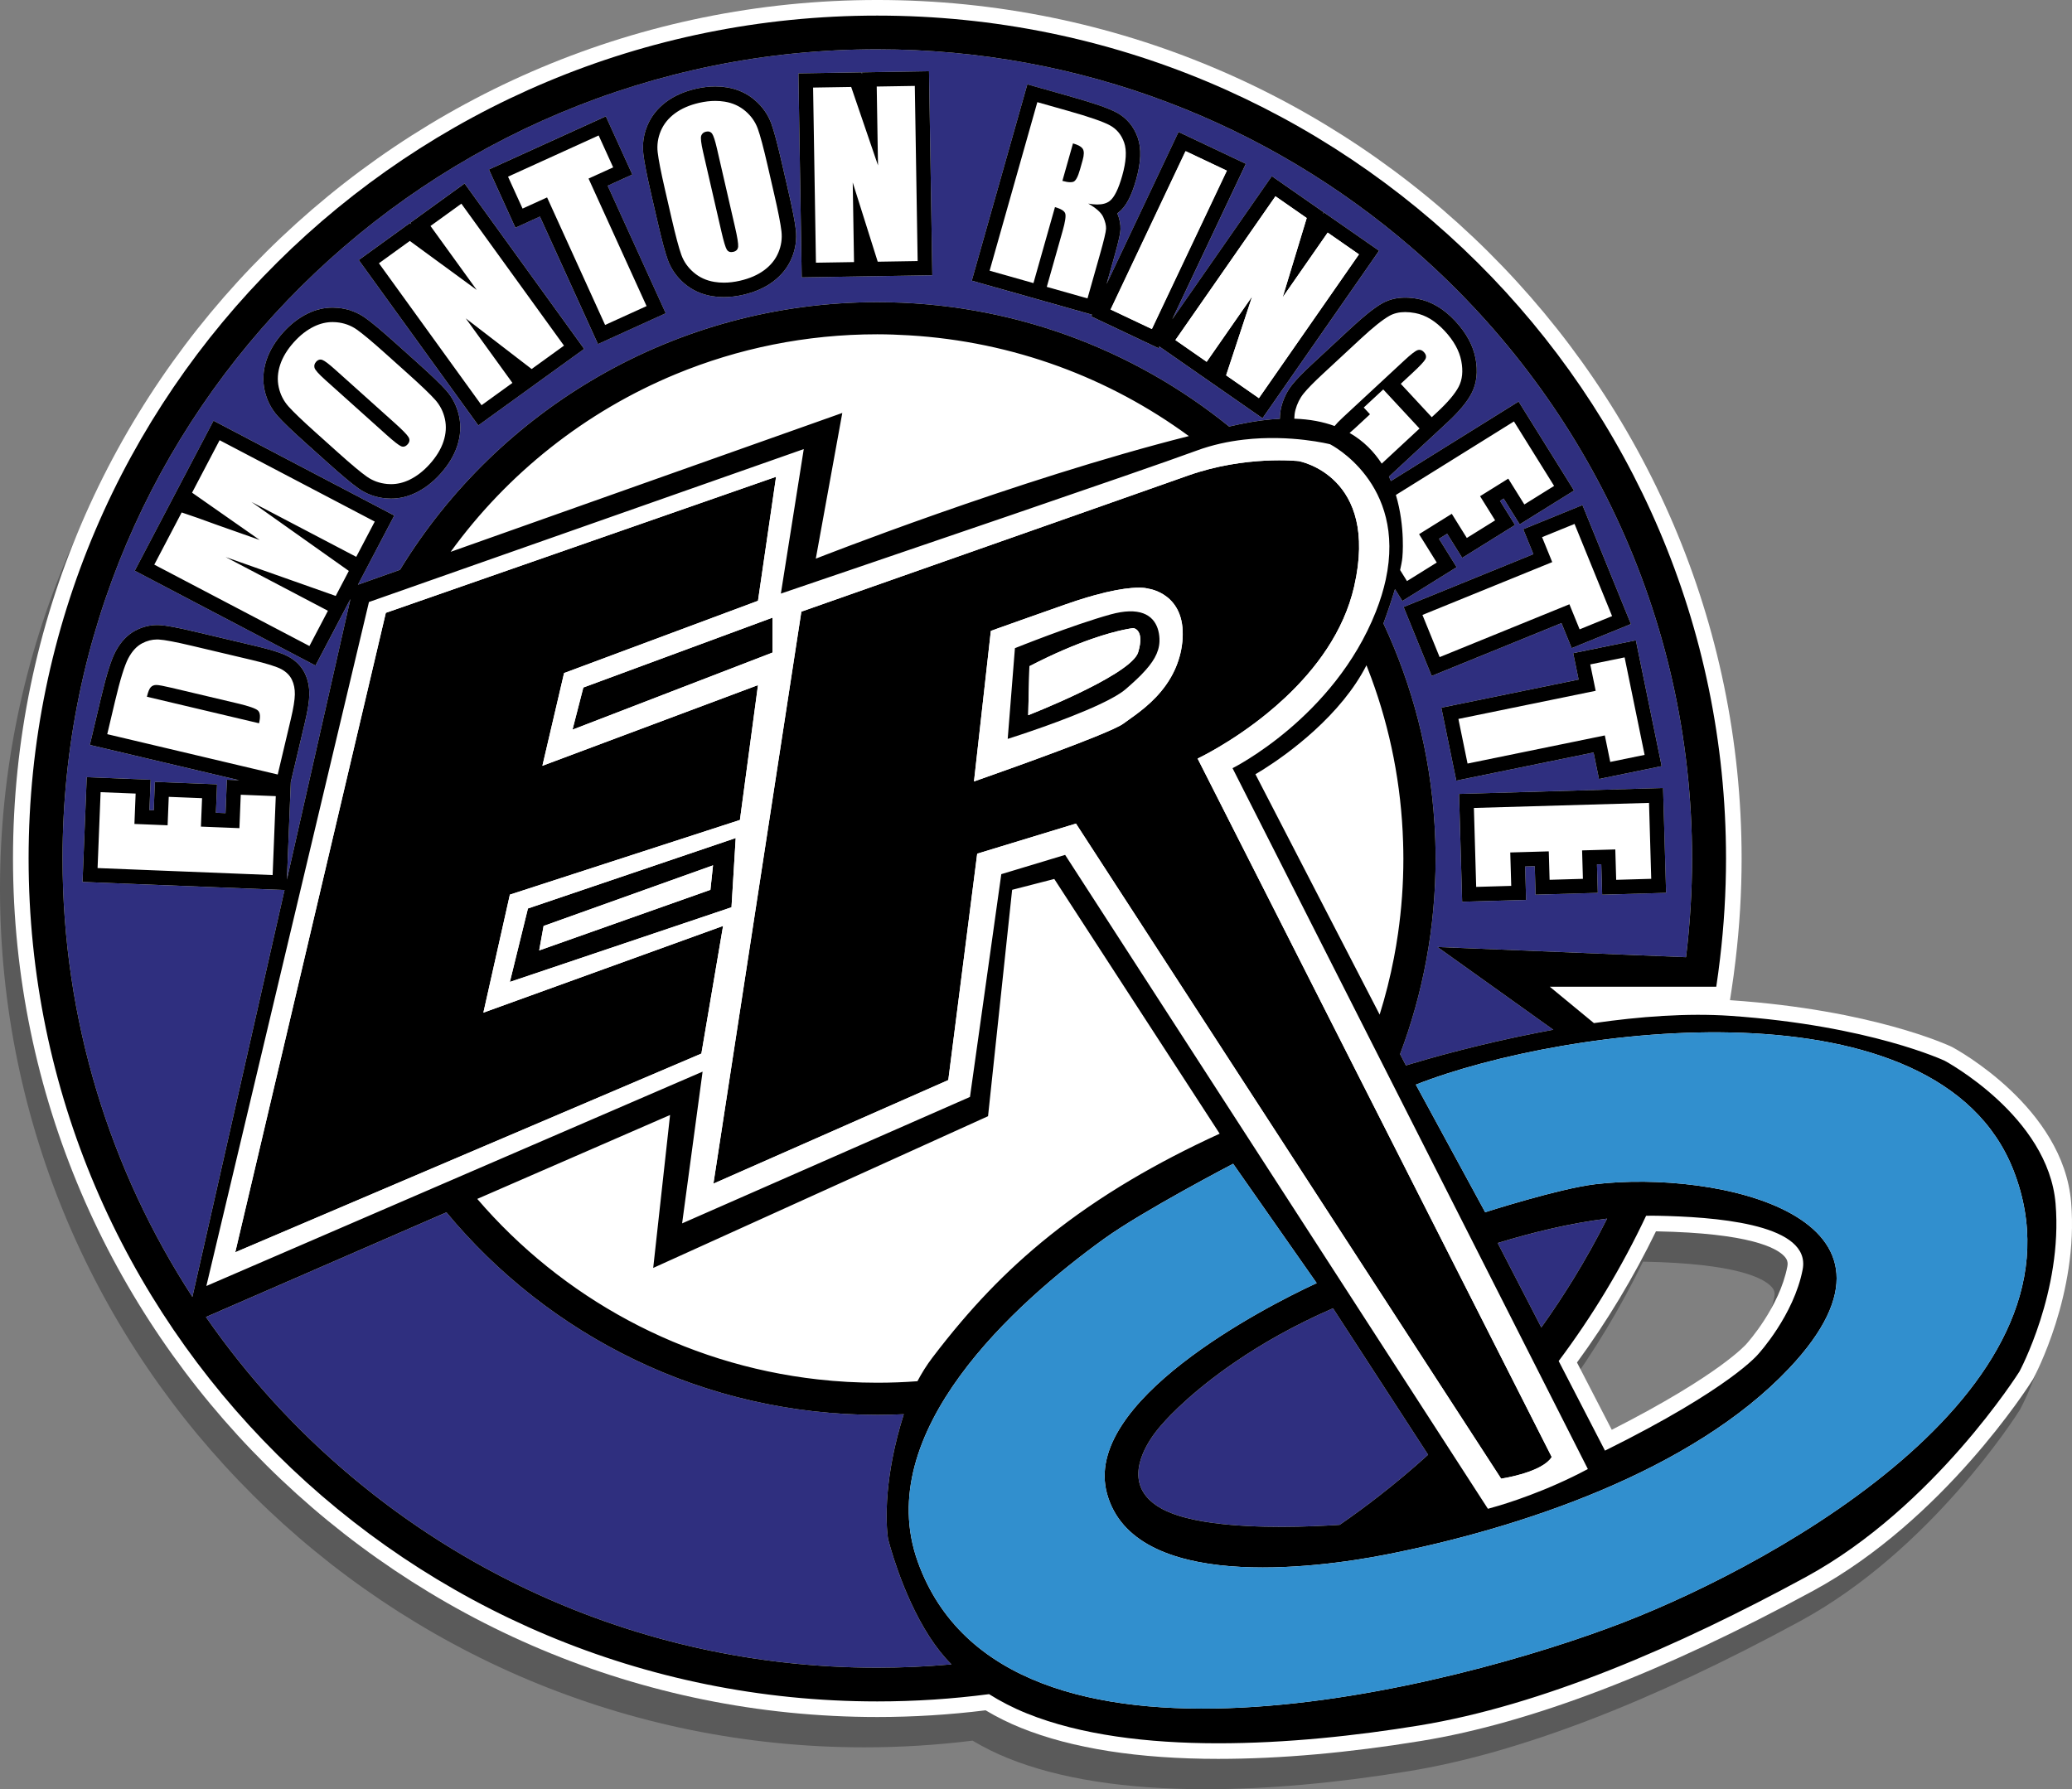 <?xml version="1.0" encoding="utf-8"?>
<!-- Generator: Adobe Illustrator 16.0.0, SVG Export Plug-In . SVG Version: 6.00 Build 0)  -->
<!DOCTYPE svg PUBLIC "-//W3C//DTD SVG 1.1//EN" "http://www.w3.org/Graphics/SVG/1.1/DTD/svg11.dtd">
<svg version="1.1" id="Layer_3" xmlns="http://www.w3.org/2000/svg" xmlns:xlink="http://www.w3.org/1999/xlink" x="0px" y="0px"
	 width="432.368px" height="373.436px" viewBox="2.462 0.104 432.368 373.436" enable-background="new 2.462 0.104 432.368 373.436"
	 xml:space="preserve">
<rect x="2.462" y="0.104" width="432.368" height="373.436" fill="#808080" stroke="none"/>
<path opacity="0.3" d="M254.019,373.541c-16.695,0-30.553-2.174-41.184-6.458c-2.58-1.038-5.071-2.274-7.421-3.681
	c-7.471,0.93-15.065,1.399-22.596,1.399c-99.449,0-180.356-80.382-180.356-179.184C2.462,86.815,83.37,6.434,182.819,6.434
	c99.449,0,180.357,80.381,180.357,179.184c0,7.039-0.428,14.196-1.271,21.272c-0.272,2.288-0.528,4.19-0.804,5.988l-0.354,2.312
	c0.103,0.005,0.206,0.012,0.309,0.02c29.43,2.03,45.247,9.377,45.905,9.689l0.145,0.07c0.947,0.507,23.196,12.627,24.831,32.43
	c1.57,19.009-7.531,36.113-7.918,36.834l-0.052,0.092l-0.057,0.09c-0.743,1.187-18.527,29.21-45.772,44.024
	c-31.377,17.063-58.896,27.61-81.793,31.351c-15.228,2.488-29.466,3.751-42.323,3.751H254.019z M336.078,304.853
	c22.557-11.47,28.04-17.843,28.095-17.908l0.125-0.145c0.063-0.071,6.779-7.517,8.418-16.012c0.03-0.148,0.048-0.295,0.057-0.438
	c0.025-0.452-0.037-1.014-0.682-1.709c-1.656-1.784-7.308-4.832-26.57-5.206c-0.072-0.002-0.145-0.004-0.217-0.006
	c-4.658,9.582-10.191,18.775-16.481,27.381L336.078,304.853z"/>
<path fill="#FFFFFF" d="M256.731,367.211c-16.695,0-30.552-2.174-41.183-6.458c-2.58-1.038-5.071-2.274-7.421-3.681
	c-7.47,0.93-15.065,1.399-22.596,1.399c-99.449,0-180.356-80.382-180.356-179.184c0-98.803,80.908-179.184,180.356-179.184
	c99.45,0,180.357,80.381,180.357,179.184c0,7.039-0.427,14.196-1.271,21.272c-0.271,2.288-0.527,4.19-0.803,5.988l-0.355,2.312
	c0.103,0.005,0.207,0.012,0.31,0.02c29.429,2.03,45.246,9.377,45.905,9.689l0.145,0.07c0.946,0.507,23.195,12.627,24.831,32.43
	c1.569,19.009-7.532,36.113-7.919,36.834l-0.051,0.092l-0.057,0.09c-0.743,1.187-18.528,29.21-45.773,44.024
	c-31.377,17.063-58.895,27.61-81.792,31.351c-15.228,2.488-29.466,3.751-42.324,3.751H256.731z M338.791,298.524
	c22.557-11.47,28.039-17.843,28.094-17.908l0.126-0.145c0.063-0.071,6.779-7.517,8.418-16.012c0.03-0.148,0.048-0.295,0.057-0.438
	c0.024-0.452-0.037-1.014-0.682-1.709c-1.656-1.784-7.308-4.832-26.57-5.206c-0.072-0.002-0.145-0.004-0.217-0.006
	c-4.659,9.582-10.191,18.775-16.481,27.381L338.791,298.524z"/>
<g>
	<path fill="none" d="M337.376,302.876c26.395-13.085,32.031-20.207,32.031-20.207s7.373-8.042,9.217-17.592
		c0.059-0.299,0.094-0.59,0.109-0.873c0.485-8.768-18.734-10.126-30.438-10.354c-0.77-0.016-1.552-0.011-2.336,0.004
		c-5.068,10.742-11.191,20.895-18.248,30.319L337.376,302.876z"/>
	<path fill="#2F2F7F" d="M209.225,131.785L209.225,131.785c0.006-0.001,1.183-0.443,7.671-2.739
		C210.391,131.348,209.225,131.785,209.225,131.785z"/>
	<path fill="#2F2F7F" d="M230.748,124.374c3.52-0.977,6.052-1.396,7.821-1.542C236.799,122.978,234.267,123.396,230.748,124.374z"/>
	<polygon fill="#2F2F7F" points="151.25,180.712 115.896,193.363 151.25,180.712 	"/>
	<polygon fill="#2F2F7F" points="205.706,163.202 205.706,163.202 207.663,145.734 	"/>
	<path fill="#2F2F7F" d="M226.986,171.999l-15.794,4.816L226.986,171.999l88.721,136.728c0,0,7.512-1.105,10.106-3.935
		c-2.597,2.829-10.106,3.933-10.106,3.933L226.986,171.999z"/>
	<polygon fill="#2F2F7F" points="132.84,192.148 150.706,185.823 150.794,184.998 150.706,185.823 	"/>
	<path fill="#2F2F7F" d="M227.717,107.345c-24.32,8.562-58.036,20.418-58.036,20.418l-9.173,59.692l9.174-59.692
		C169.682,127.764,203.397,115.907,227.717,107.345z"/>
	<path fill="#2F2F7F" d="M230.811,153.944c3.021-1.222,5.313-2.246,6.061-2.806c0.627-0.47,1.489-1.056,2.458-1.769
		c-0.97,0.712-1.832,1.299-2.458,1.769C236.125,151.698,233.833,152.722,230.811,153.944z"/>
	<path fill="#2F2F7F" d="M240.313,132.688c0.02,0.084,0.041,0.164,0.057,0.256C240.354,132.852,240.333,132.772,240.313,132.688z"/>
	<path fill="#2F2F7F" d="M240.16,132.215c0.044,0.098,0.085,0.204,0.12,0.322C240.245,132.419,240.204,132.313,240.16,132.215z"/>
	<path fill="#2F2F7F" d="M240.4,133.259c0.004,0.057,0.013,0.106,0.016,0.166C240.413,133.365,240.404,133.316,240.4,133.259z"/>
	<path fill="#2F2F7F" d="M236.296,144.74c0.414-0.275,0.775-0.546,1.079-0.807c0.83-0.715,1.581-1.39,2.264-2.037
		c-0.684,0.647-1.436,1.322-2.266,2.037C237.069,144.195,236.708,144.464,236.296,144.74z"/>
	<path fill="#2F2F7F" d="M247.575,139.956c0.799-1.736,1.39-3.687,1.612-5.909c0.018-0.187,0.028-0.365,0.041-0.545
		c-0.013,0.18-0.023,0.358-0.041,0.545C248.964,136.269,248.374,138.22,247.575,139.956z"/>
	<path fill="#2F2F7F" d="M215.449,153.44c-1.658,0.552-2.704,0.879-2.706,0.881C212.744,154.322,213.789,153.993,215.449,153.44z"/>
	<polygon fill="#2F2F7F" points="160.633,143.096 115.645,159.934 115.644,159.936 	"/>
	<path fill="#2F2F7F" d="M259.66,160.437l24.563,48.463L259.66,160.437c0,0,21.164-10.536,29.909-32.673
		c0.931-2.355,1.602-4.577,2.058-6.67c-0.456,2.092-1.127,4.313-2.058,6.67C280.824,149.901,259.66,160.437,259.66,160.437z"/>
	<path fill="#2F2F7F" d="M262.02,91.862c-3.198,0.367-6.57,1.074-9.901,2.307c-5.195,1.924-21.466,7.542-38.533,13.392
		c17.067-5.849,33.338-11.467,38.533-13.392C255.45,92.936,258.822,92.229,262.02,91.862z"/>
	<polygon fill="#2F2F7F" points="51.554,261.473 51.555,261.473 72.499,172.501 	"/>
	<path fill="#2F2F7F" d="M324.091,277.164c2.352-3.281,4.584-6.654,6.703-10.104c2.513-4.093,4.859-8.296,7.021-12.608
		c-7.598,0.931-15.475,2.843-22.83,5.089L324.091,277.164z"/>
	<polygon fill="#2F2F7F" points="153.345,193.361 103.329,211.458 153.345,193.363 	"/>
	<polygon fill="#2F2F7F" points="170.185,93.834 170.184,93.834 167.181,112.803 	"/>
	<path fill="#2F2F7F" d="M333.803,306.714c-1.077,0.575-2.147,1.119-3.199,1.632C331.656,307.833,332.726,307.292,333.803,306.714z"
		/>
	<polygon fill="#2F2F7F" points="143.92,136.309 124.189,143.598 121.927,152.395 121.928,152.395 124.19,143.598 	"/>
	<polygon fill="#2F2F7F" points="142.789,144.351 163.65,136.309 163.65,129.021 163.649,129.021 163.649,136.309 	"/>
	<polygon fill="#2F2F7F" points="155.104,189.467 155.104,189.465 108.859,205.049 	"/>
	<polygon fill="#2F2F7F" points="155.983,175.015 141.531,179.916 155.983,175.015 	"/>
	<polygon fill="#2F2F7F" points="100.188,240.739 148.821,220.003 151.083,206.683 148.821,220.003 	"/>
	<path fill="#2F2F7F" d="M240.155,132.199c-0.419-0.921-1.188-1-1.188-1l0,0C238.968,131.199,239.736,131.28,240.155,132.199z"/>
	<polygon fill="#2F2F7F" points="118.661,147.033 120.169,140.582 133.657,135.555 120.169,140.581 	"/>
	<polygon fill="#2F2F7F" points="204.868,229.052 144.799,255.442 204.869,229.052 211.403,182.555 221.616,179.472 
		211.403,182.554 	"/>
	<path fill="#2F2F7F" d="M195.373,285.848c0.504-0.798,1.042-1.581,1.621-2.34c1.952-2.569,3.972-5.099,6.094-7.588
		c-2.122,2.489-4.143,5.019-6.094,7.588C196.416,284.267,195.877,285.05,195.373,285.848z"/>
	<path fill="#2F2F7F" d="M238.62,246.252c5.485-3.244,11.558-6.419,18.353-9.531l-20.928-32.234l20.926,32.234
		C250.178,239.833,244.103,243.008,238.62,246.252z"/>
	<polygon fill="#2F2F7F" points="96.5,115.281 137.364,100.787 96.501,115.28 	"/>
	<polygon fill="#2F2F7F" points="213.666,185.823 208.638,233.074 138.768,264.742 208.638,233.074 	"/>
	<path fill="#2F2F7F" d="M295.306,179.289L295.306,179.289c0,5.318-0.381,10.548-1.118,15.664
		C294.925,189.836,295.306,184.607,295.306,179.289z"/>
	<path fill="#2F2F7F" d="M250.542,91.123c-16.54-12.135-36.62-19.741-58.408-21.031c21.788,1.291,41.867,8.896,58.406,21.032
		C250.54,91.124,250.54,91.123,250.542,91.123z"/>
	
		<rect x="160.007" y="101.499" transform="matrix(0.179 -0.984 0.984 0.179 44.208 255.97)" fill="#2F2F7F" width="30.909" height="0.001"/>
	<path fill="#2F2F7F" d="M288.627,141.635c3.943,10.723,6.248,22.233,6.619,34.228C294.875,163.868,292.571,152.358,288.627,141.635
		z"/>
	<polygon fill="#2F2F7F" points="142.286,232.823 142.286,232.823 140.527,248.781 	"/>
	<path fill="#2F2F7F" d="M185.531,288.702c2.817,0,5.609-0.105,8.374-0.314c0.421-0.8,0.874-1.586,1.356-2.359
		c-0.482,0.773-0.935,1.56-1.357,2.359C191.141,288.596,188.349,288.702,185.531,288.702z"/>
	<path fill="#2F2F7F" d="M238.044,127.704c4.768-0.155,6.231,2.815,6.368,5.674c0.01,0.219,0.01,0.436,0.001,0.651
		c0.009-0.215,0.009-0.433-0.001-0.653C244.276,130.517,242.812,127.548,238.044,127.704z"/>
	<polygon fill="#2F2F7F" points="252.37,158.427 289.316,231.314 252.372,158.427 	"/>
	<path fill="#2F2F7F" d="M282.884,146.115c-7.743,9.563-18.45,15.578-18.45,15.578v0.001
		C264.438,161.693,275.143,155.678,282.884,146.115z"/>
	<polygon fill="#2F2F7F" points="102.055,250.335 102.055,250.337 133.529,236.633 	"/>
	<path fill="#2F2F7F" d="M300.468,303.726l-19.842-30.566c-8.207,3.563-14.917,7.461-20.222,11.072
		c-0.629,0.428-1.247,0.854-1.837,1.273c-0.026,0.02-0.051,0.039-0.079,0.057c-9.211,6.561-13.575,11.853-13.575,11.853
		s-4.763,4.979-4.911,10.106c-0.078,2.687,1.11,5.415,4.911,7.487c1.859,1.014,4.262,1.771,6.972,2.331
		c1.16,0.24,2.379,0.443,3.637,0.615c4.605,0.63,9.725,0.83,14.445,0.824c4.72-0.007,9.039-0.221,12.049-0.418
		c2.866-1.966,5.656-4.032,8.392-6.165C293.867,309.496,297.231,306.679,300.468,303.726L300.468,303.726z"/>
	<path fill="#2F2F7F" d="M61.837,185.863l-2.608-0.104L22.7,184.296l-3.013-0.12l0.12-3.014l0.634-15.839l0.12-3.014l3.014,0.121
		l7.31,0.292l3.013,0.12l-0.12,3.014l-0.133,3.327l0.9,0.037l0.117-2.921l0.12-3.013l3.014,0.12l6.949,0.277l3.014,0.122
		l-0.12,3.013l-0.117,2.921l2.005,0.08l0.159-3.959l0.12-3.014l2.562,0.103l-28.221-6.677l-2.935-0.694l0.694-2.935l1.638-6.921
		c1.142-4.826,2.105-7.889,3.03-9.637c1.068-2.016,2.456-3.485,4.127-4.369c1.453-0.768,2.981-1.158,4.545-1.158
		c0.176,0,0.351,0.005,0.529,0.015c1.41,0.079,3.753,0.515,7.377,1.373l12.46,2.947c4.654,1.102,6.259,1.817,7.062,2.26
		c1.558,0.86,2.706,2.038,3.413,3.497c0.636,1.313,0.945,2.804,0.92,4.432c-0.021,1.387-0.313,3.25-0.893,5.699l-2.76,11.668
		l-0.22,0.931l0.011,0.001l-0.121,3.014l-0.659,16.471l-0.032,0.813v0.002l13.256-58.555l-0.001,0.002l-0.398,0.757l-0.226,0.43
		l0.001,0.001l-1.401,2.669l-3.861,7.358l-1.401,2.67l-2.671-1.4l-32.373-16.986l-2.671-1.401l1.401-2.671l5.716-10.892l1.188-2.265
		l0.979-1.865l5.747-10.952l1.402-2.671l2.671,1.402l32.372,16.986l2.671,1.402l-1.401,2.67l-3.862,7.358l-0.658,1.255l-0.883,1.684
		l-0.774,1.476l0,0.001l8.776-3.113c0,0,0,0,0,0c20.438-33.491,57.399-55.858,99.603-55.858c27.827,0,53.37,9.729,73.406,25.955
		c0.002,0,0.002,0,0.002,0c0.747-0.167,1.49-0.33,2.229-0.487c3.052-0.651,5.829-1.01,8.361-1.128c0,0,0,0,0,0
		c0.009-0.899,0.113-1.773,0.336-2.613c0.455-1.717,1.226-3.254,2.288-4.567c0.897-1.11,2.289-2.537,4.256-4.362l7.961-7.388
		c2.759-2.562,4.896-4.256,6.529-5.179c1.388-0.784,2.998-1.182,4.785-1.182c0.835,0,1.728,0.088,2.649,0.262
		c2.816,0.532,5.442,2.093,7.807,4.64c2.274,2.451,3.689,5.051,4.208,7.729c0.541,2.802,0.262,5.283-0.835,7.375
		c-0.943,1.803-2.603,3.793-5.073,6.085l-1.159,1.075l-2.211,2.052l0,0l-0.339,0.313l-8.436,7.831
		c0.143,0.305,0.277,0.611,0.408,0.918l24.083-14.996l2.561-1.594l1.594,2.56l8.381,13.457l1.593,2.561l-2.559,1.594l-6.213,3.867
		l-2.559,1.594l-1.595-2.56l-1.761-2.826l-0.765,0.476l1.545,2.481l1.595,2.561l-2.561,1.595l-5.903,3.676l-2.561,1.594l-1.595-2.56
		l-1.545-2.481l-1.702,1.061l2.094,3.363l1.595,2.561l-2.561,1.593l-6.211,3.868l-2.561,1.594l-1.542-2.476
		c-0.57,1.897-1.342,4.25-2.406,7.169c6.018,12.852,9.744,26.984,10.659,41.874c0.145,2.376,0.226,4.77,0.226,7.183l0,0
		c0,14.369-2.626,28.126-7.413,40.826l0.736,1.425l0.483,0.939h0.002c0.237-0.073,0.544-0.167,0.902-0.275
		c3.816-1.152,14.281-4.171,27.027-6.644c0.931-0.18,1.872-0.356,2.824-0.531l-24.165-17.269l0,0l25.929,1.063l25.928,1.063h0.002
		c0.42-3.426,0.736-6.886,0.948-10.371c0.207-3.382,0.314-6.792,0.314-10.227c0-50.913-22.68-96.561-58.55-127.526
		c-29.844-25.766-68.821-41.365-111.468-41.365c-93.897,0-170.017,75.615-170.017,168.892c0,33.724,9.955,65.135,27.097,91.501
		v-0.001l15.08-66.611L61.837,185.863z M349.583,167.593l0.459,15.845l0.086,3.015l-3.014,0.089l-7.313,0.21l-3.014,0.088
		l-0.089-3.015l-0.096-3.329l-0.9,0.027l0.085,2.921l0.088,3.015l-3.016,0.088l-6.952,0.199l-3.015,0.089l-0.087-3.017l-0.085-2.921
		l-2.006,0.059l0.115,3.959l0.088,3.017l-3.017,0.086l-7.313,0.21l-3.015,0.089l-0.088-3.015l-0.475-16.478l-0.087-3.014
		l3.015-0.088l36.542-1.056l3.015-0.086L349.583,167.593z M344.427,136.703l4.173,20.351l0.605,2.955l-2.954,0.606l-7.168,1.47
		l-2.956,0.606l-0.605-2.956l-0.526-2.575l-25.692,5.268l-2.953,0.606l-0.607-2.955l-1.909-9.313l-0.605-2.955l2.955-0.605
		l25.69-5.266l-0.522-2.554l-0.607-2.955l2.956-0.605l7.168-1.47l2.954-0.606L344.427,136.703z M333.818,108.318l7.835,19.241
		l1.138,2.793l-2.794,1.137l-6.775,2.76l-2.794,1.136l-1.138-2.792l-0.992-2.435l-24.289,9.891l-2.793,1.137l-1.138-2.793
		l-3.585-8.803l-1.137-2.793l2.792-1.138l24.29-9.892l-0.983-2.414l-1.138-2.793l2.792-1.137l6.777-2.759l2.792-1.138
		L333.818,108.318z M97.869,93.191c-0.66,1.996-1.831,3.941-3.481,5.78c-1.565,1.745-3.304,3.085-5.168,3.985
		c-1.666,0.807-3.405,1.215-5.165,1.215c-0.358,0-0.723-0.017-1.082-0.051c-2.106-0.196-4.021-0.891-5.69-2.063
		c-1.35-0.945-3.425-2.68-6.347-5.299l-4.656-4.177c-2.844-2.552-4.766-4.398-5.874-5.644c-1.365-1.534-2.281-3.341-2.725-5.366
		c-0.449-2.05-0.321-4.165,0.379-6.284c0.66-1.997,1.831-3.942,3.481-5.781c1.564-1.744,3.304-3.085,5.168-3.986
		c1.667-0.805,3.406-1.214,5.167-1.214c0.358,0,0.722,0.017,1.08,0.051c2.107,0.197,4.021,0.891,5.691,2.062
		c1.353,0.948,3.429,2.683,6.347,5.3l4.656,4.176c2.844,2.553,4.766,4.399,5.875,5.645c1.364,1.534,2.28,3.34,2.724,5.367
		C98.697,88.957,98.569,91.072,97.869,93.191z M121.918,74.688l-6.753,4.881L113.6,80.7h0.001l-2.444,1.767l-6.442,4.656
		l-2.444,1.767l-1.767-2.445L79.088,56.815l-1.767-2.445l2.445-1.767l6.441-4.656l1.778-1.286l0.314,0.23l-0.217-0.3l2.444-1.767
		l6.441-4.657l2.445-1.767l1.767,2.445l21.415,29.629l1.767,2.444L121.918,74.688z M138.632,66.736l-8.653,3.936l-2.746,1.25
		l-1.248-2.746l-10.859-23.872l-2.373,1.079l-2.746,1.249l-1.249-2.745l-3.029-6.66l-1.249-2.746l2.745-1.249l18.911-8.602
		l2.745-1.249l1.249,2.746l3.029,6.66l1.249,2.745l-2.746,1.249l-2.394,1.088l10.859,23.873l1.25,2.745L138.632,66.736z
		 M167.665,53.992c-0.813,1.935-2.135,3.589-3.928,4.919c-1.69,1.252-3.767,2.168-6.174,2.721c-1.39,0.32-2.755,0.482-4.058,0.482
		c-0.836,0-1.665-0.067-2.463-0.198c-2.204-0.364-4.148-1.254-5.777-2.646c-1.608-1.375-2.775-3.044-3.466-4.964
		c-0.561-1.556-1.259-4.169-2.137-7.987l-1.402-6.096c-0.856-3.726-1.364-6.342-1.552-7.996c-0.233-2.04,0.057-4.044,0.861-5.957
		c0.814-1.936,2.136-3.59,3.929-4.92c1.689-1.252,3.766-2.168,6.174-2.722c1.388-0.32,2.754-0.481,4.057-0.481
		c0.837,0,1.666,0.066,2.465,0.199c2.204,0.364,4.147,1.253,5.778,2.646c1.608,1.375,2.774,3.044,3.465,4.963
		c0.559,1.553,1.257,4.165,2.136,7.986l1.402,6.097c0.856,3.721,1.364,6.336,1.554,7.997
		C168.758,50.075,168.469,52.079,167.665,53.992z M193.996,57.607l-8.331,0.135l-2.25,0.036l-2.695,0.044l-7.948,0.128L169.757,58
		l-0.049-3.015l-0.592-36.555l-0.049-3.015l3.015-0.048l7.948-0.128l2.193-0.037l0.125,0.368l-0.005-0.37l3.016-0.049l7.947-0.129
		l3.016-0.049l0.049,3.015l0.592,36.554l0.049,3.016L193.996,57.607z M288.513,54.914l-20.879,30.01l-1.724,2.477l-2.476-1.724
		l-6.838-4.758l-1.584-1.101l0,0l-2.476-1.723l-6.525-4.54l-1.621-1.127l-0.171,0.362l-2.727-1.29l-8.593-4.066l-2.727-1.29
		l0.17-0.357l-1.771-0.501l-8.374-2.37l-2.903-0.821l-9.147-2.589l-2.902-0.821l0.821-2.902l9.954-35.177l0.821-2.902l2.902,0.821
		l6.475,1.833c4.63,1.311,7.562,2.334,9.224,3.222c2.114,1.127,3.608,2.901,4.443,5.274c0.793,2.264,0.678,5.135-0.353,8.779
		c-0.975,3.444-2.125,5.597-3.613,6.773c-0.099,0.077-0.198,0.15-0.298,0.221c0.48,1.201,0.696,2.293,0.655,3.326
		c-0.025,0.707-0.208,1.919-1.356,5.975l-1.538,5.442l13.722-28.997l1.289-2.726l2.727,1.29l8.593,4.067l2.727,1.29l-1.291,2.726
		l-14.059,29.709l19.049-27.38l1.724-2.476l2.477,1.723l6.524,4.54l1.8,1.253l-0.111,0.371l0.21-0.304l2.477,1.723l6.522,4.54
		l2.477,1.723L288.513,54.914z"/>
	<path fill="#FFFFFF" d="M282.884,146.115c-7.741,9.563-18.446,15.578-18.45,15.579l25.922,50.173
		c1.207-3.858,2.204-7.809,2.979-11.839c0.323-1.679,0.607-3.371,0.853-5.076c0.737-5.116,1.118-10.346,1.118-15.664
		c0-1.146-0.024-2.287-0.06-3.425c-0.371-11.995-2.676-23.505-6.619-34.228c-0.33-0.897-0.669-1.791-1.022-2.677
		C286.302,141.513,284.671,143.909,282.884,146.115z"/>
	<path fill="#FFFFFF" d="M178.228,86.293l-5.53,30.411c0.024-0.009,41.915-16.528,77.842-25.581
		C234,78.988,213.921,71.382,192.133,70.092c-2.186-0.129-4.383-0.217-6.602-0.217c-14.887,0-29.081,2.955-42.025,8.307
		c-18.918,7.823-35.167,20.768-47.005,37.098l40.863-14.493L178.228,86.293L178.228,86.293L178.228,86.293z"/>
	<path fill="#FFFFFF" d="M142.286,232.823l-8.757,3.811l-31.474,13.704c17.618,20.543,42.731,34.51,71.121,37.679
		c4.056,0.454,8.178,0.686,12.355,0.686c2.817,0,5.609-0.105,8.373-0.314c0.422-0.8,0.875-1.586,1.357-2.359
		c0.038-0.06,0.074-0.12,0.112-0.18c0.504-0.798,1.042-1.581,1.62-2.34c1.952-2.569,3.972-5.099,6.094-7.588
		c7.096-8.328,15.368-16.226,26.272-23.754c2.893-1.997,5.971-3.968,9.261-5.914c5.483-3.244,11.558-6.419,18.351-9.531
		l-20.926-32.234l-13.583-20.927l-8.796,2.263l-5.027,47.251l-69.871,31.668h0l1.76-15.961L142.286,232.823z"/>
	<polygon points="124.19,143.598 121.928,152.395 142.789,144.351 163.649,136.309 163.649,129.021 143.92,136.309 	"/>
	<polygon points="103.329,211.458 108.859,186.827 156.863,171.245 160.633,143.096 115.644,159.936 115.645,159.934 
		115.644,159.934 118.661,147.033 120.169,140.581 133.657,135.555 160.633,125.502 164.404,99.615 82.971,128.015 72.499,172.501 
		51.555,261.473 100.188,240.739 148.821,220.003 151.083,206.683 153.345,193.363 	"/>
	<path d="M108.859,205.049l46.245-15.584l0.88-14.451l-14.452,4.901l-28.903,9.802L108.859,205.049z M114.975,198.471l0.921-5.108
		l35.354-12.651l0,0h0l-0.457,4.286l-0.088,0.825l-17.866,6.325l-17.866,6.325V198.471z"/>
	<polygon fill="#FFFFFF" points="150.706,185.823 150.794,184.998 151.25,180.712 151.25,180.712 115.896,193.363 114.975,198.471 
		114.975,198.473 132.84,192.148 	"/>
	<path d="M252.372,158.427L252.372,158.427c0-0.001,6.889-3.225,14.422-9.354c1.304-1.061,2.624-2.211,3.935-3.443
		c6.218-5.853,12.143-13.622,14.316-23.145c5.276-23.122-11.562-26.139-11.562-26.139s-11.059-1.256-23.123,3.017
		c-3.303,1.169-10.846,3.828-20.058,7.071c-0.505,0.178-1.014,0.357-1.527,0.538c-0.352,0.124-0.703,0.248-1.058,0.373
		c-24.32,8.562-58.036,20.418-58.036,20.418l-9.174,59.692l-9.174,59.692l24.505-10.808l24.505-10.808l6.033-47.251l4.815-1.467
		l15.794-4.816l88.721,136.726c0,0,7.51-1.104,10.106-3.933c0.173-0.189,0.324-0.386,0.45-0.59l-36.947-72.888l-36.946-72.887
		L252.372,158.427z M249.228,133.501c-0.013,0.18-0.023,0.358-0.041,0.545c-0.223,2.223-0.813,4.173-1.612,5.909
		c-2.064,4.487-5.58,7.457-8.245,9.413c-0.97,0.712-1.832,1.299-2.458,1.769c-0.747,0.56-3.039,1.584-6.061,2.806
		c-9.178,3.712-25.105,9.259-25.105,9.259v-0.001h0l1.957-17.468l1.562-13.949h0l0,0c0,0,1.166-0.437,7.671-2.739
		c2.059-0.729,4.648-1.642,7.912-2.79c1.591-0.56,3.041-1.03,4.371-1.43c0.544-0.163,1.066-0.313,1.57-0.453
		c3.52-0.978,6.052-1.396,7.821-1.542c2.638-0.221,3.581,0.156,3.581,0.156S249.89,123.962,249.228,133.501z"/>
	<path fill="#FFFFFF" d="M242.15,122.988c0,0-0.943-0.377-3.581-0.156c-1.77,0.146-4.302,0.565-7.821,1.542
		c-0.503,0.139-1.026,0.29-1.57,0.453c-1.33,0.4-2.78,0.87-4.371,1.43c-3.264,1.148-5.853,2.062-7.912,2.79
		c-6.488,2.296-7.665,2.737-7.671,2.739h0l-1.562,13.949l-1.957,17.468v0.001c0,0,15.927-5.547,25.105-9.259
		c3.021-1.222,5.313-2.246,6.061-2.806c0.627-0.47,1.489-1.056,2.458-1.769c2.665-1.957,6.18-4.926,8.245-9.413
		c0.799-1.736,1.39-3.688,1.612-5.909c0.018-0.187,0.028-0.365,0.041-0.545C249.89,123.962,242.15,122.988,242.15,122.988z
		 M240.727,140.823c-0.06,0.064-0.116,0.125-0.18,0.189c-0.284,0.288-0.591,0.584-0.907,0.884c-0.684,0.647-1.434,1.322-2.264,2.037
		c-0.304,0.261-0.666,0.532-1.079,0.807c-4.666,3.122-15.717,6.993-20.847,8.701c-1.66,0.553-2.706,0.881-2.706,0.881h0
		l1.508-18.935c0,0,12.064-4.859,19.94-7.037c1.477-0.408,2.753-0.611,3.854-0.646c4.768-0.155,6.231,2.813,6.368,5.672
		c0.01,0.221,0.01,0.438,0.001,0.653C244.315,136.335,243.083,138.4,240.727,140.823z"/>
	<path d="M238.044,127.704c-1.1,0.036-2.377,0.239-3.854,0.646c-7.876,2.178-19.94,7.037-19.94,7.037l-1.508,18.935h0
		c0.002-0.002,1.047-0.33,2.706-0.881c5.13-1.708,16.181-5.579,20.847-8.701c0.412-0.275,0.773-0.545,1.077-0.807
		c0.83-0.715,1.583-1.39,2.266-2.037c0.316-0.3,0.623-0.596,0.907-0.884c0.064-0.063,0.12-0.125,0.18-0.189
		c2.356-2.423,3.588-4.487,3.687-6.793c0.009-0.215,0.009-0.433-0.001-0.651C244.276,130.519,242.812,127.548,238.044,127.704z
		 M239.971,136.225c-0.044,0.149-0.107,0.302-0.19,0.458c-2.557,4.833-22.765,12.695-22.765,12.695v-0.001l0.012-0.479l0.239-9.741
		c2.607-1.351,5-2.476,7.167-3.41c2.167-0.935,4.108-1.681,5.81-2.274c5.678-1.98,8.722-2.274,8.722-2.274l0,0
		c0,0,0.77,0.079,1.188,1c0.001,0.004,0.003,0.011,0.005,0.016c0.044,0.098,0.085,0.204,0.12,0.322
		c0.013,0.046,0.021,0.103,0.034,0.151c0.02,0.084,0.041,0.164,0.057,0.256c0.014,0.096,0.021,0.208,0.03,0.315
		c0.004,0.057,0.013,0.106,0.016,0.166C240.442,134.121,240.328,135.032,239.971,136.225z"/>
	<path fill="#FFFFFF" d="M240.4,133.259c-0.009-0.107-0.016-0.219-0.03-0.315c-0.016-0.093-0.037-0.172-0.057-0.256
		c-0.012-0.048-0.021-0.105-0.034-0.151c-0.035-0.118-0.076-0.224-0.12-0.322c-0.001-0.004-0.003-0.011-0.005-0.016
		c-0.419-0.919-1.187-1-1.188-1c0,0-3.044,0.294-8.722,2.274c-1.702,0.593-3.643,1.339-5.81,2.274
		c-2.167,0.934-4.56,2.059-7.167,3.41l-0.239,9.741l-0.012,0.479v0.001c0,0,20.208-7.862,22.765-12.695
		c0.083-0.156,0.146-0.309,0.19-0.458c0.357-1.193,0.472-2.104,0.445-2.8C240.413,133.365,240.404,133.316,240.4,133.259z"/>
	<polygon fill="#FFFFFF" points="23.455,165.443 22.82,181.284 59.351,182.745 60.009,166.272 52.699,165.98 52.42,172.952 
		44.387,172.631 44.625,166.696 37.675,166.419 37.438,172.354 30.512,172.076 30.765,165.735 	"/>
	<path fill="#FFFFFF" d="M63.177,150.086c0.523-2.212,0.794-3.896,0.813-5.051c0.018-1.157-0.188-2.18-0.619-3.071
		c-0.431-0.892-1.15-1.614-2.156-2.17c-1.005-0.554-3.105-1.21-6.299-1.965l-12.459-2.948c-3.369-0.797-5.653-1.229-6.852-1.296
		c-0.12-0.007-0.24-0.011-0.36-0.011c-1.072,0-2.117,0.27-3.135,0.808c-1.131,0.599-2.089,1.636-2.872,3.114
		c-0.782,1.478-1.702,4.45-2.759,8.919l-1.638,6.921l35.577,8.418L63.177,150.086z M56.519,151.062l-23.403-5.537
		c0.239-1.011,0.509-1.674,0.808-1.99c0.295-0.311,0.676-0.466,1.145-0.466c0.007,0,0.015,0,0.022,0
		c0.479,0.005,1.523,0.198,3.135,0.579l13.821,3.271c2.374,0.562,3.792,1.059,4.252,1.492
		C56.762,148.846,56.833,149.73,56.519,151.062z"/>
	<path d="M52.046,146.919l-13.821-3.271c-1.611-0.381-2.656-0.574-3.135-0.579c-0.007,0-0.015,0-0.022,0
		c-0.468,0-0.85,0.155-1.145,0.466c-0.298,0.316-0.569,0.979-0.808,1.99l23.403,5.537c0.315-1.332,0.243-2.216-0.22-2.651
		C55.837,147.978,54.419,147.48,52.046,146.919z"/>
	<path fill="#FFFFFF" d="M80.66,108.967L48.287,91.982l-5.747,10.952l14.102,9.866l-8.862-3.125
		c-2.822-1.043-5.292-1.914-7.407-2.613l-5.715,10.893l32.373,16.986l3.861-7.357l-21.35-11.216l22.975,8.117l2.739-5.219
		l-20.318-14.396l21.861,11.458L80.66,108.967z"/>
	<path fill="#FFFFFF" d="M93.27,83.544c-1.022-1.149-2.9-2.95-5.635-5.403l-4.656-4.176c-2.8-2.513-4.822-4.206-6.063-5.076
		c-1.241-0.871-2.654-1.38-4.24-1.529c-0.268-0.024-0.534-0.037-0.799-0.037c-1.309,0-2.594,0.305-3.855,0.913
		c-1.516,0.733-2.927,1.827-4.234,3.285c-1.378,1.534-2.332,3.106-2.863,4.712c-0.531,1.606-0.63,3.17-0.297,4.693
		c0.333,1.521,1.011,2.858,2.032,4.007c1.022,1.149,2.901,2.95,5.634,5.402l4.657,4.177c2.802,2.513,4.823,4.205,6.064,5.076
		c1.241,0.871,2.654,1.38,4.24,1.528c0.268,0.025,0.534,0.038,0.8,0.038c1.309,0,2.593-0.305,3.854-0.914
		c1.517-0.732,2.927-1.828,4.235-3.284c1.377-1.535,2.331-3.106,2.862-4.712c0.531-1.607,0.63-3.171,0.297-4.693
		C94.969,86.028,94.292,84.693,93.27,83.544z M87.522,92.842c-0.295,0.329-0.606,0.494-0.931,0.494
		c-0.141,0-0.285-0.031-0.431-0.092c-0.485-0.203-1.518-1.013-3.099-2.43L70.355,79.415c-1.4-1.257-2.157-2.111-2.266-2.563
		c-0.11-0.452,0.001-0.863,0.333-1.234c0.28-0.311,0.581-0.466,0.903-0.466c0.131,0,0.265,0.025,0.403,0.076
		c0.479,0.177,1.351,0.833,2.618,1.969l12.506,11.218c1.603,1.438,2.556,2.415,2.86,2.931
		C88.018,91.861,87.954,92.361,87.522,92.842z"/>
	<path d="M95.524,81.54c-1.109-1.246-3.03-3.092-5.875-5.645l-4.656-4.176c-2.918-2.618-4.994-4.352-6.347-5.3
		c-1.67-1.171-3.584-1.865-5.691-2.062c-0.358-0.034-0.721-0.051-1.08-0.051c-1.761,0-3.5,0.409-5.167,1.214
		c-1.864,0.901-3.604,2.242-5.168,3.986c-1.65,1.839-2.821,3.785-3.481,5.781c-0.7,2.119-0.828,4.233-0.379,6.284
		c0.443,2.025,1.36,3.832,2.725,5.366c1.108,1.246,3.03,3.092,5.874,5.644l4.656,4.177c2.922,2.619,4.997,4.354,6.347,5.299
		c1.669,1.172,3.584,1.866,5.69,2.063c0.359,0.034,0.723,0.051,1.082,0.051c1.76,0,3.499-0.408,5.165-1.215
		c1.865-0.9,3.604-2.24,5.168-3.985c1.65-1.839,2.821-3.785,3.481-5.78c0.701-2.119,0.829-4.234,0.38-6.284
		C97.804,84.88,96.889,83.074,95.524,81.54z M95.005,92.245c-0.531,1.606-1.485,3.177-2.862,4.712
		c-1.308,1.457-2.718,2.552-4.235,3.284c-1.26,0.609-2.545,0.914-3.854,0.914c-0.266,0-0.533-0.013-0.8-0.038
		c-1.586-0.148-3-0.657-4.24-1.528c-1.242-0.872-3.263-2.563-6.064-5.076l-4.657-4.177c-2.733-2.452-4.611-4.253-5.634-5.402
		c-1.021-1.149-1.7-2.486-2.032-4.007c-0.333-1.523-0.234-3.087,0.297-4.693c0.531-1.606,1.485-3.178,2.863-4.712
		c1.307-1.458,2.718-2.552,4.234-3.285c1.262-0.608,2.546-0.913,3.855-0.913c0.265,0,0.532,0.013,0.799,0.037
		c1.586,0.148,2.999,0.658,4.24,1.529c1.242,0.871,3.263,2.563,6.063,5.076l4.656,4.176c2.734,2.453,4.612,4.254,5.635,5.403
		c1.022,1.149,1.699,2.484,2.033,4.007C95.635,89.074,95.536,90.638,95.005,92.245z"/>
	<path d="M84.852,88.414L72.346,77.196c-1.267-1.136-2.139-1.792-2.618-1.969c-0.138-0.051-0.271-0.076-0.403-0.076
		c-0.323,0-0.624,0.155-0.903,0.466c-0.332,0.371-0.443,0.783-0.333,1.234c0.109,0.452,0.866,1.307,2.266,2.563l12.707,11.399
		c1.581,1.417,2.613,2.227,3.099,2.43c0.146,0.061,0.29,0.092,0.431,0.092c0.325,0,0.636-0.165,0.931-0.494
		c0.431-0.481,0.496-0.981,0.189-1.498C87.408,90.829,86.454,89.852,84.852,88.414z"/>
	<polygon fill="#FFFFFF" points="92.294,47.27 101.936,60.612 87.974,50.393 81.533,55.049 102.948,84.678 109.39,80.022 
		99.655,66.552 113.398,77.125 120.151,72.244 98.736,42.615 	"/>
	<path d="M101.18,40.848l-1.767-2.445l-2.445,1.767l-6.441,4.657l-2.444,1.767l0.217,0.3l-0.314-0.23l-1.778,1.286l-6.441,4.656
		l-2.445,1.767l1.767,2.445l21.416,29.629l1.767,2.445l2.444-1.767l6.442-4.656l2.444-1.767H113.6l1.564-1.13l6.753-4.881
		l2.444-1.767l-1.767-2.444L101.18,40.848z M113.398,77.125L99.655,66.552l9.735,13.47l-6.442,4.655L81.533,55.049l6.441-4.656
		l13.962,10.22L92.294,47.27l6.442-4.655l21.415,29.629L113.398,77.125z"/>
	<polygon fill="#FFFFFF" points="130.415,35.036 127.385,28.375 108.475,36.978 111.505,43.636 116.623,41.309 128.73,67.927 
		137.384,63.99 125.276,37.373 	"/>
	<path d="M129.27,38.869l2.394-1.088l2.746-1.249l-1.249-2.745l-3.029-6.66l-1.249-2.746l-2.745,1.249l-18.911,8.602l-2.745,1.249
		l1.249,2.746l3.029,6.66l1.249,2.745l2.746-1.249l2.373-1.079l10.859,23.872l1.248,2.746l2.746-1.25l8.653-3.936l2.746-1.25
		l-1.25-2.745L129.27,38.869z M128.73,67.927l-12.107-26.618l-5.118,2.328l-3.03-6.659l18.91-8.603l3.029,6.661l-5.139,2.337
		l12.108,26.618L128.73,67.927z"/>
	<path fill="#FFFFFF" d="M164.034,40.714l-1.401-6.096c-0.844-3.667-1.522-6.214-2.036-7.641c-0.513-1.427-1.376-2.658-2.586-3.692
		c-1.212-1.034-2.647-1.689-4.31-1.963c-0.64-0.105-1.297-0.158-1.974-0.158c-1.08,0-2.207,0.135-3.381,0.405
		c-2.01,0.462-3.694,1.197-5.053,2.205c-1.359,1.008-2.341,2.23-2.945,3.666c-0.604,1.437-0.82,2.92-0.646,4.447
		c0.174,1.528,0.672,4.083,1.496,7.662l1.402,6.096c0.844,3.667,1.522,6.215,2.036,7.641c0.514,1.427,1.376,2.657,2.588,3.691
		c1.21,1.035,2.647,1.689,4.308,1.963c0.64,0.106,1.297,0.159,1.973,0.159c1.081,0,2.208-0.135,3.382-0.405
		c2.009-0.462,3.694-1.197,5.053-2.205c1.359-1.008,2.341-2.229,2.946-3.667c0.603-1.436,0.819-2.917,0.645-4.446
		C165.356,46.848,164.858,44.294,164.034,40.714z M156.495,51.555c-0.047,0.598-0.387,0.97-1.018,1.114
		c-0.148,0.034-0.288,0.051-0.417,0.051c-0.406,0-0.715-0.169-0.927-0.506c-0.279-0.445-0.657-1.702-1.133-3.771l-3.827-16.636
		c-0.422-1.834-0.548-2.968-0.377-3.402c0.17-0.433,0.499-0.705,0.982-0.816c0.137-0.031,0.266-0.047,0.386-0.047
		c0.384,0,0.686,0.16,0.907,0.48c0.289,0.419,0.625,1.458,1.006,3.117l3.766,16.373C156.326,49.608,156.543,50.957,156.495,51.555z"
		/>
	<path d="M166.974,40.039l-1.402-6.097c-0.879-3.821-1.578-6.434-2.136-7.986c-0.691-1.919-1.857-3.588-3.465-4.963
		c-1.63-1.393-3.574-2.282-5.778-2.646c-0.799-0.132-1.628-0.199-2.465-0.199c-1.303,0-2.668,0.162-4.057,0.481
		c-2.408,0.554-4.485,1.469-6.174,2.722c-1.793,1.331-3.115,2.984-3.929,4.92c-0.804,1.913-1.095,3.917-0.861,5.957
		c0.188,1.654,0.696,4.27,1.552,7.996l1.402,6.096c0.878,3.818,1.577,6.432,2.137,7.987c0.691,1.919,1.857,3.589,3.466,4.964
		c1.629,1.392,3.573,2.281,5.777,2.646c0.799,0.131,1.627,0.198,2.463,0.198c1.303,0,2.668-0.162,4.058-0.482
		c2.407-0.553,4.484-1.469,6.174-2.721c1.793-1.33,3.115-2.985,3.928-4.919c0.805-1.913,1.094-3.917,0.863-5.957
		C168.337,46.375,167.83,43.759,166.974,40.039z M164.885,52.822c-0.605,1.438-1.587,2.659-2.946,3.667
		c-1.359,1.007-3.044,1.743-5.053,2.205c-1.173,0.271-2.301,0.405-3.382,0.405c-0.675,0-1.333-0.053-1.973-0.159
		c-1.661-0.274-3.098-0.928-4.308-1.963c-1.211-1.034-2.074-2.265-2.588-3.691c-0.514-1.426-1.192-3.974-2.036-7.641l-1.402-6.096
		c-0.823-3.58-1.322-6.134-1.496-7.662c-0.175-1.527,0.042-3.01,0.646-4.447c0.604-1.436,1.586-2.658,2.945-3.666
		c1.359-1.007,3.043-1.742,5.053-2.205c1.174-0.27,2.301-0.405,3.381-0.405c0.676,0,1.333,0.053,1.974,0.158
		c1.662,0.274,3.098,0.929,4.31,1.963c1.21,1.034,2.073,2.265,2.586,3.692c0.514,1.426,1.192,3.973,2.036,7.641l1.401,6.096
		c0.824,3.58,1.322,6.133,1.496,7.662C165.705,49.904,165.488,51.386,164.885,52.822z"/>
	<path d="M152.077,31.138c-0.382-1.658-0.717-2.697-1.006-3.117c-0.221-0.32-0.523-0.48-0.907-0.48
		c-0.121,0-0.249,0.016-0.386,0.047c-0.483,0.111-0.812,0.383-0.982,0.816c-0.171,0.434-0.045,1.567,0.377,3.402L153,48.443
		c0.476,2.069,0.854,3.326,1.133,3.771c0.212,0.337,0.521,0.506,0.927,0.506c0.129,0,0.269-0.017,0.417-0.051
		c0.631-0.145,0.971-0.517,1.018-1.114c0.048-0.598-0.169-1.946-0.652-4.044L152.077,31.138z"/>
	<polygon fill="#FFFFFF" points="185.408,18.167 185.674,34.625 180.079,18.253 172.131,18.382 172.724,54.935 180.671,54.806 
		180.402,38.189 185.617,54.727 193.947,54.591 193.355,18.037 	"/>
	<path d="M196.371,17.988l-0.049-3.015l-3.016,0.049l-7.947,0.129l-3.016,0.049l0.005,0.37l-0.125-0.368l-2.193,0.037l-7.948,0.128
		l-3.015,0.048l0.049,3.015l0.592,36.555L169.757,58l3.016-0.049l7.948-0.128l2.695-0.044l2.25-0.036l8.331-0.135l3.016-0.049
		l-0.049-3.016L196.371,17.988z M185.617,54.727l-5.214-16.538l0.269,16.617l-7.947,0.128l-0.593-36.553l7.948-0.128l5.596,16.372
		l-0.267-16.459l7.948-0.129l0.592,36.554L185.617,54.727z"/>
	<path fill="#FFFFFF" d="M229.547,42.597c0.688,0.127,1.313,0.19,1.877,0.19c1.118,0,1.994-0.249,2.623-0.747
		c0.946-0.749,1.808-2.492,2.583-5.229c0.848-2.999,0.983-5.318,0.408-6.96c-0.577-1.641-1.581-2.844-3.016-3.61
		c-1.432-0.766-4.309-1.758-8.625-2.98l-6.474-1.833l-9.955,35.178l9.147,2.588l4.489-15.861c1.259,0.357,1.974,0.802,2.144,1.335
		c0.169,0.532-0.011,1.74-0.544,3.624l-3.308,11.69l8.496,2.403l2.624-9.277c0.804-2.839,1.22-4.595,1.245-5.269
		c0.025-0.673-0.164-1.474-0.576-2.404C232.277,44.504,231.231,43.559,229.547,42.597z M228.379,33.537l-0.547,1.934
		c-0.438,1.55-0.904,2.408-1.397,2.573c-0.18,0.06-0.392,0.09-0.643,0.09c-0.437,0-0.984-0.092-1.639-0.278l2.213-7.822
		c1.056,0.298,1.736,0.679,2.036,1.139C228.703,31.634,228.695,32.422,228.379,33.537z"/>
	<path d="M281.236,46.176l-2.477-1.723l-0.21,0.304l0.111-0.371l-1.8-1.253l-6.524-4.54l-2.477-1.723l-1.724,2.476l-19.049,27.38
		l14.059-29.709l1.291-2.726l-2.727-1.29l-8.593-4.067l-2.727-1.29l-1.289,2.726L233.38,59.369l1.538-5.442
		c1.148-4.056,1.332-5.268,1.356-5.975c0.041-1.033-0.175-2.125-0.655-3.326c0.101-0.07,0.2-0.144,0.298-0.221
		c1.489-1.176,2.639-3.329,3.613-6.773c1.031-3.645,1.146-6.516,0.353-8.779c-0.835-2.373-2.329-4.146-4.443-5.274
		c-1.662-0.888-4.593-1.911-9.224-3.222l-6.475-1.833l-2.902-0.821l-0.821,2.902l-9.954,35.177l-0.821,2.902l2.902,0.821
		l9.147,2.589l2.903,0.821l8.374,2.37l1.771,0.501l-0.17,0.357l2.727,1.29l8.593,4.066l2.727,1.29l0.171-0.362l1.621,1.127
		l6.525,4.54l2.476,1.723l0,0l1.584,1.101l6.838,4.758l2.476,1.724l1.724-2.477l20.879-30.01l1.722-2.476l-2.477-1.723
		L281.236,46.176z M232.017,53.106l-2.624,9.277l-8.496-2.403l3.308-11.69c0.533-1.883,0.713-3.091,0.544-3.624
		c-0.169-0.534-0.885-0.979-2.144-1.335l-4.489,15.861l-9.147-2.588l9.955-35.178l6.474,1.833c4.316,1.222,7.193,2.214,8.625,2.98
		c1.436,0.766,2.439,1.97,3.016,3.61c0.576,1.642,0.44,3.962-0.408,6.96c-0.775,2.738-1.637,4.481-2.583,5.229
		c-0.629,0.499-1.505,0.747-2.623,0.747c-0.563,0-1.188-0.063-1.877-0.19c1.685,0.962,2.73,1.908,3.14,2.836
		c0.412,0.931,0.601,1.731,0.576,2.404C233.237,48.511,232.821,50.267,232.017,53.106z M242.783,68.773l-8.593-4.066l15.637-33.046
		l8.595,4.067L242.783,68.773z M265.159,83.202l-6.84-4.759l5.432-16.466l-9.491,13.643l-6.525-4.54l20.879-30.011l6.524,4.54
		l-5.025,16.557l9.4-13.514l6.524,4.54L265.159,83.202z"/>
	<path d="M226.366,30.034l-2.213,7.822c0.655,0.186,1.203,0.278,1.639,0.278c0.25,0,0.462-0.03,0.643-0.09
		c0.493-0.166,0.959-1.023,1.397-2.573l0.547-1.934c0.316-1.115,0.323-1.903,0.023-2.364
		C228.102,30.713,227.422,30.333,226.366,30.034z"/>
	
		<rect x="228.025" y="45.464" transform="matrix(0.428 -0.904 0.904 0.428 95.562 251.375)" fill="#FFFFFF" width="36.559" height="9.507"/>
	<polygon fill="#FFFFFF" points="270.112,62.166 275.137,45.608 268.613,41.069 247.734,71.08 254.259,75.619 263.75,61.977 
		258.319,78.443 265.159,83.202 286.037,53.192 279.512,48.652 	"/>
	<path fill="#FFFFFF" d="M284.083,90.464c2.935,1.677,5.104,3.927,6.705,6.404l7.892-7.325l-7.572-8.159l-4.07,3.778l1.305,1.407
		l-3.179,2.949C284.765,89.887,284.414,90.191,284.083,90.464z"/>
	<path fill="#FFFFFF" d="M302.387,86.102c2.195-2.038,3.681-3.795,4.456-5.274c0.773-1.478,0.953-3.28,0.544-5.404
		c-0.412-2.125-1.563-4.208-3.458-6.249c-1.925-2.075-3.977-3.317-6.156-3.729c-0.741-0.14-1.438-0.209-2.089-0.209
		c-1.266,0-2.366,0.263-3.302,0.791c-1.413,0.8-3.401,2.388-5.96,4.763l-7.963,7.389c-1.842,1.709-3.163,3.059-3.961,4.047
		c-0.799,0.987-1.37,2.135-1.719,3.443c-0.153,0.582-0.224,1.191-0.234,1.82c3.242,0.108,6.023,0.656,8.409,1.531
		c0.374-0.467,0.927-1.047,1.704-1.769l12.861-11.935c1.367-1.271,2.289-1.982,2.764-2.135c0.124-0.04,0.245-0.06,0.365-0.06
		c0.334,0,0.65,0.159,0.945,0.477c0.461,0.497,0.56,0.99,0.297,1.481c-0.264,0.491-1.164,1.448-2.697,2.871l-2.434,2.258
		l6.469,6.969L302.387,86.102z"/>
	<path fill="#FFFFFF" d="M320.55,105.391l6.211-3.868l-8.38-13.456l-24.636,15.34c2.015,6.734,1.353,13.047,1.353,13.047
		s-0.046,0.77-0.472,2.626l1.434,2.305l6.211-3.869l-3.688-5.922l6.825-4.25l3.138,5.042l5.905-3.676l-3.14-5.042l5.884-3.664
		L320.55,105.391z"/>
	<polygon fill="#FFFFFF" points="326.369,117.423 299.285,128.451 302.872,137.256 329.954,126.228 332.083,131.457 
		338.859,128.696 331.024,109.456 324.249,112.215 	"/>
	<path d="M323.109,109.422l-2.792,1.137l1.138,2.793l0.983,2.414l-24.29,9.892l-2.792,1.138l1.137,2.793l3.585,8.803l1.138,2.793
		l2.793-1.137l24.289-9.891l0.992,2.435l1.138,2.792l2.794-1.136l6.775-2.76l2.794-1.137l-1.138-2.793l-7.835-19.241l-1.14-2.793
		l-2.792,1.138L323.109,109.422z M338.859,128.696l-6.775,2.76l-2.13-5.229l-27.082,11.028l-3.587-8.805l27.084-11.027l-2.12-5.208
		l6.775-2.759L338.859,128.696z"/>
	<polygon fill="#FFFFFF" points="335.435,144.286 306.789,150.159 308.698,159.473 337.344,153.6 338.476,159.13 345.646,157.659 
		341.473,137.309 334.305,138.778 	"/>
	<path d="M333.7,135.825l-2.956,0.605l0.607,2.955l0.522,2.554l-25.69,5.266l-2.955,0.605l0.605,2.955l1.909,9.313l0.607,2.955
		l2.953-0.606l25.692-5.268l0.526,2.575l0.605,2.956l2.956-0.606l7.168-1.47l2.954-0.606l-0.605-2.955l-4.173-20.351l-0.605-2.955
		l-2.954,0.606L333.7,135.825z M345.646,157.659l-7.17,1.471l-1.132-5.531l-28.646,5.873l-1.909-9.313l28.646-5.873l-1.13-5.508
		l7.168-1.469L345.646,157.659z"/>
	<polygon fill="#FFFFFF" points="310.5,185.213 317.815,185.002 317.612,178.027 325.649,177.796 325.82,183.732 332.772,183.53 
		332.601,177.595 339.531,177.396 339.714,183.737 347.027,183.526 346.568,167.681 310.025,168.737 	"/>
	<path d="M309.939,165.721l-3.015,0.088l0.087,3.014l0.475,16.478l0.088,3.015l3.015-0.089l7.313-0.21l3.017-0.086l-0.088-3.017
		l-0.115-3.959l2.006-0.059l0.085,2.921l0.087,3.017l3.015-0.089l6.952-0.199l3.016-0.088l-0.088-3.015l-0.085-2.921l0.9-0.027
		l0.096,3.329l0.089,3.015l3.014-0.088l7.313-0.21l3.014-0.089l-0.086-3.015l-0.459-15.845l-0.087-3.015l-3.015,0.086
		L309.939,165.721z M347.027,183.526l-7.313,0.211l-0.184-6.341l-6.93,0.199l0.171,5.935l-6.952,0.202l-0.171-5.936l-8.037,0.231
		l0.203,6.975l-7.314,0.211l-0.476-16.477l36.543-1.056L347.027,183.526z"/>
	<path fill="#FFFFFF" d="M259.66,160.437c0,0,21.164-10.536,29.909-32.673c0.931-2.356,1.602-4.578,2.058-6.67
		c4.388-20.215-11.609-28.265-11.609-28.265s-8.16-2.098-17.997-0.967c-3.198,0.367-6.57,1.074-9.901,2.307
		c-5.195,1.924-21.466,7.542-38.533,13.392c-23.345,8.001-48.177,16.433-48.177,16.433l1.772-11.19l3.003-18.969l-90.731,31.919
		l-33.93,142.759l22.369-9.665l81.181-35.073l-4.273,31.668l60.069-26.39l6.535-46.498l10.213-3.082l3.108-0.939l88.219,136.475
		c0,0,0.088-0.022,0.258-0.066c1.453-0.385,8.883-2.455,17.403-6.596c1.052-0.513,2.122-1.057,3.199-1.632l-49.58-97.814
		L259.66,160.437z M148.821,220.003l-48.633,20.735l-48.633,20.734h0l20.944-88.972l10.473-44.486l81.433-28.4l-3.771,25.887
		l-26.976,10.053l-13.488,5.027l-1.508,6.451l-3.017,12.901h0l44.989-16.838l-3.77,28.149l-48.004,15.582l-5.53,24.632
		l50.016-18.098v0.002l-2.262,13.32L148.821,220.003z M163.65,129.021v7.289l-20.861,8.042l-20.861,8.044h0l2.262-8.797l19.73-7.289
		L163.65,129.021L163.65,129.021z M155.983,175.015L155.983,175.015l-0.88,14.451v0.002l-46.245,15.582l3.769-15.331l28.903-9.802
		L155.983,175.015z M326.263,304.202c-0.126,0.204-0.277,0.4-0.45,0.59c-2.595,2.829-10.106,3.935-10.106,3.935l-88.721-136.728
		l-15.794,4.816l-4.815,1.467l-6.033,47.251l-24.505,10.808l-24.505,10.808l9.174-59.692l9.173-59.692
		c0,0,33.716-11.856,58.036-20.418c0.355-0.125,0.706-0.249,1.058-0.373c0.514-0.181,1.022-0.36,1.527-0.538
		c9.211-3.243,16.755-5.902,20.058-7.071c12.064-4.273,23.123-3.017,23.123-3.017s16.838,3.017,11.562,26.139
		c-2.174,9.523-8.099,17.292-14.316,23.145c-1.311,1.232-2.631,2.382-3.935,3.443c-7.533,6.129-14.422,9.353-14.422,9.353v0.001
		l36.944,72.887L326.263,304.202z"/>
	<path fill="#2F2F7F" d="M196.448,341.761c-0.025-0.037-0.048-0.078-0.073-0.115c-5.826-9.04-8.597-20.354-8.597-20.354
		s-0.392-2.203-0.287-6.19c0.014-0.532,0.037-1.096,0.07-1.69c0.032-0.557,0.073-1.141,0.126-1.752
		c0.369-4.271,1.294-9.827,3.372-16.388h0c-1.833,0.087-3.674,0.134-5.528,0.134c-36.197,0-68.539-16.454-89.907-42.269
		l-50.188,21.85c17.247,24.866,41.025,44.918,68.877,57.701c21.662,9.944,45.787,15.493,71.219,15.493h0
		c5.111,0,10.167-0.229,15.162-0.67c0.106-0.009,0.213-0.014,0.32-0.024c-1.682-1.663-3.197-3.62-4.549-5.7
		C196.459,341.777,196.454,341.77,196.448,341.761z"/>
	<path d="M431.405,251.336c-1.508-18.263-23.123-29.825-23.123-29.825s-15.583-7.372-44.738-9.384
		c-9.017-0.62-18.994,0.152-28.478,1.516l-9.2-7.589h27.55h7.181c0.3-1.947,0.555-3.909,0.789-5.879
		c0.816-6.85,1.249-13.818,1.249-20.887c0-97.164-79.292-175.929-177.103-175.929C87.721,3.359,8.43,82.125,8.43,179.289
		c0,97.163,79.292,175.929,177.102,175.929c7.906,0,15.689-0.52,23.321-1.517c2.353,1.481,4.976,2.852,7.913,4.035
		c22.452,9.047,56.132,6.701,81.768,2.513c25.636-4.189,53.952-16.42,80.761-30.997c26.811-14.578,44.572-42.895,44.572-42.895
		S432.913,269.601,431.405,251.336z M42.611,270.79c-17.142-26.366-27.097-57.777-27.097-91.501
		c0-93.276,76.12-168.892,170.017-168.892c42.647,0,81.625,15.6,111.468,41.365c35.87,30.965,58.55,76.614,58.55,127.526
		c0,3.435-0.107,6.845-0.314,10.227c-0.212,3.485-0.528,6.945-0.948,10.371h-0.002l-25.928-1.063l-25.929-1.063l0,0l24.165,17.269
		c-0.952,0.175-1.894,0.352-2.824,0.531c-12.746,2.473-23.211,5.491-27.027,6.644c-0.358,0.108-0.665,0.202-0.902,0.275h-0.002
		l-0.483-0.939l-0.736-1.425c4.787-12.7,7.413-26.457,7.413-40.826l0,0c0-2.414-0.081-4.807-0.226-7.183
		c-0.915-14.89-4.642-29.022-10.659-41.874c1.064-2.918,1.836-5.271,2.406-7.169l1.542,2.476l2.561-1.594l6.211-3.868l2.561-1.593
		l-1.595-2.561l-2.094-3.363l1.702-1.061l1.545,2.481l1.595,2.56l2.561-1.594l5.903-3.676l2.561-1.595l-1.595-2.561l-1.545-2.481
		l0.765-0.476l1.761,2.826l1.595,2.56l2.559-1.594l6.213-3.867l2.559-1.594l-1.593-2.561l-8.381-13.457l-1.594-2.56l-2.561,1.594
		l-24.083,14.996c-0.131-0.308-0.266-0.614-0.408-0.918l8.436-7.831l0.339-0.313l0,0l2.211-2.052l1.159-1.075
		c2.471-2.292,4.13-4.282,5.073-6.085c1.097-2.093,1.376-4.574,0.835-7.375c-0.519-2.678-1.934-5.278-4.208-7.729
		c-2.364-2.547-4.99-4.108-7.807-4.64c-0.922-0.174-1.814-0.262-2.649-0.262c-1.787,0-3.397,0.397-4.785,1.182
		c-1.634,0.923-3.771,2.618-6.529,5.179l-7.961,7.388c-1.967,1.825-3.358,3.251-4.256,4.362c-1.063,1.313-1.833,2.85-2.288,4.567
		c-0.223,0.84-0.327,1.714-0.336,2.613c0,0,0,0,0,0c-2.532,0.118-5.31,0.478-8.361,1.128c-0.738,0.157-1.481,0.321-2.229,0.487
		c0,0,0,0-0.002,0c-20.036-16.226-45.579-25.955-73.406-25.955c-42.203,0-79.164,22.368-99.603,55.858c0,0,0,0,0,0l-8.776,3.113
		l0-0.001l0.774-1.476l0.883-1.684l0.658-1.255l3.862-7.358l1.401-2.67l-2.671-1.402L49.688,89.311l-2.671-1.402l-1.402,2.671
		l-5.747,10.952l-0.979,1.865l-1.188,2.265l-5.716,10.892l-1.401,2.671l2.671,1.401l32.373,16.986l2.671,1.4l1.401-2.67l3.861-7.358
		l1.401-2.669l-0.001-0.001l0.226-0.43l0.398-0.757l0.001-0.002L62.332,183.68v-0.002l0.032-0.813l0.659-16.471l0.121-3.014
		l-0.011-0.001l0.22-0.931l2.76-11.668c0.58-2.449,0.872-4.312,0.893-5.699c0.025-1.627-0.284-3.119-0.92-4.432
		c-0.707-1.458-1.855-2.637-3.413-3.497c-0.803-0.443-2.408-1.159-7.062-2.26l-12.46-2.947c-3.624-0.858-5.968-1.294-7.377-1.373
		c-0.178-0.01-0.353-0.015-0.529-0.015c-1.563,0-3.092,0.39-4.545,1.158c-1.671,0.884-3.06,2.353-4.127,4.369
		c-0.925,1.748-1.888,4.811-3.03,9.637l-1.638,6.921l-0.694,2.935l2.935,0.694l28.221,6.677l-2.562-0.103l-0.12,3.014l-0.159,3.959
		l-2.005-0.08l0.117-2.921l0.12-3.013l-3.014-0.122l-6.949-0.277l-3.014-0.12l-0.12,3.013l-0.117,2.921l-0.9-0.037l0.133-3.327
		l0.12-3.014l-3.013-0.12l-7.31-0.292l-3.014-0.121l-0.12,3.014l-0.634,15.839l-0.12,3.014l3.013,0.12l36.529,1.462l2.608,0.104
		l-4.146,18.314L42.611,270.79L42.611,270.79z M337.816,254.452c-2.162,4.313-4.509,8.516-7.021,12.608
		c-2.119,3.449-4.352,6.822-6.703,10.104l-9.105-17.623C322.341,257.294,330.218,255.382,337.816,254.452z M345.96,253.855
		c0.784-0.015,1.566-0.02,2.336-0.004c11.703,0.228,30.923,1.586,30.438,10.354c-0.016,0.283-0.051,0.574-0.109,0.873
		c-1.844,9.55-9.217,17.592-9.217,17.592s-5.637,7.122-32.031,20.207l-9.664-18.702C334.769,274.75,340.892,264.597,345.96,253.855z
		 M333.803,306.714c-1.077,0.577-2.147,1.119-3.199,1.632c-8.521,4.141-15.95,6.211-17.403,6.596
		c-0.17,0.044-0.258,0.066-0.258,0.066l-88.219-136.475l-3.108,0.939l-10.212,3.083l-6.535,46.497l-60.069,26.39l4.273-31.668
		l-81.181,35.073l-22.369,9.665l33.93-142.759l90.731-31.919h0l-3.004,18.969l-1.772,11.19c0,0,24.832-8.432,48.177-16.433
		c17.067-5.85,33.338-11.468,38.533-13.392c3.331-1.233,6.703-1.939,9.901-2.307c9.837-1.131,17.997,0.967,17.997,0.967
		s15.997,8.05,11.609,28.265c-0.456,2.093-1.127,4.314-2.058,6.67c-8.745,22.138-29.909,32.673-29.909,32.673l24.563,48.463
		L333.803,306.714z M290.408,312.196c-2.735,2.133-5.525,4.199-8.392,6.165c-3.01,0.197-7.329,0.411-12.049,0.418
		c-4.721,0.006-9.84-0.194-14.445-0.824c-1.258-0.172-2.477-0.375-3.637-0.615c-2.71-0.56-5.112-1.317-6.972-2.331
		c-3.8-2.072-4.989-4.801-4.911-7.487c0.148-5.128,4.911-10.106,4.911-10.106s4.364-5.292,13.575-11.853
		c0.028-0.018,0.053-0.037,0.079-0.057c0.59-0.419,1.208-0.846,1.837-1.273c5.305-3.611,12.015-7.509,20.222-11.072l19.842,30.566
		l0,0C297.231,306.679,293.867,309.496,290.408,312.196z M138.768,264.742l69.871-31.668l5.027-47.251l8.796-2.263l13.583,20.927
		l20.928,32.234c-6.795,3.112-12.868,6.287-18.353,9.531c-3.29,1.946-6.368,3.917-9.261,5.914
		c-10.904,7.528-19.176,15.426-26.272,23.754c-2.122,2.489-4.142,5.019-6.094,7.588c-0.578,0.759-1.116,1.542-1.621,2.34
		c-0.038,0.06-0.074,0.12-0.112,0.18c-0.482,0.773-0.935,1.56-1.356,2.359c-2.764,0.209-5.556,0.314-8.374,0.314
		c-4.177,0-8.3-0.231-12.355-0.686c-28.39-3.169-53.503-17.136-71.121-37.679c0-0.002,0-0.002,0-0.002l31.474-13.702l8.757-3.811h0
		l-1.759,15.958L138.768,264.742L138.768,264.742z M75.256,119.265l-2.739,5.219l-22.975-8.117l21.35,11.216l-3.861,7.357
		l-32.373-16.986l5.715-10.893c2.115,0.699,4.584,1.569,7.407,2.613l8.862,3.125l-14.102-9.866l5.747-10.952l32.373,16.985
		l-3.861,7.359l-21.861-11.458L75.256,119.265z M137.364,100.787L96.5,115.281c0,0,0,0,0-0.001
		c11.838-16.33,28.087-29.275,47.005-37.098c12.944-5.353,27.138-8.307,42.025-8.307c2.219,0,4.416,0.088,6.602,0.217
		c21.789,1.291,41.869,8.896,58.408,21.031c-0.002,0-0.002,0-0.002,0c-35.927,9.053-77.818,25.571-77.842,25.581l0,0l5.53-30.411v0
		L137.364,100.787z M287.037,85.162l4.07-3.778l7.572,8.159l-7.892,7.325c-1.602-2.477-3.771-4.727-6.705-6.404
		c0.331-0.273,0.683-0.577,1.08-0.945l3.179-2.949L287.037,85.162z M294.76,80.209l2.434-2.258c1.533-1.423,2.434-2.38,2.697-2.871
		c0.263-0.491,0.164-0.984-0.297-1.481c-0.295-0.317-0.611-0.477-0.945-0.477c-0.12,0-0.241,0.02-0.365,0.06
		c-0.475,0.153-1.396,0.864-2.764,2.135l-12.861,11.935c-0.777,0.721-1.33,1.302-1.704,1.769c-2.386-0.875-5.167-1.423-8.409-1.531
		c0.011-0.629,0.081-1.238,0.234-1.82c0.349-1.308,0.92-2.456,1.719-3.443c0.798-0.988,2.119-2.337,3.961-4.047l7.963-7.389
		c2.559-2.375,4.547-3.963,5.96-4.763c0.936-0.528,2.036-0.791,3.302-0.791c0.651,0,1.348,0.07,2.089,0.209
		c2.18,0.412,4.231,1.654,6.156,3.729c1.895,2.042,3.046,4.125,3.458,6.249c0.409,2.124,0.229,3.926-0.544,5.404
		c-0.775,1.479-2.261,3.236-4.456,5.274l-1.158,1.076L294.76,80.209z M295.247,175.863c0.035,1.138,0.06,2.279,0.06,3.425l0,0
		c0,5.318-0.381,10.548-1.118,15.664c-0.245,1.705-0.529,3.397-0.853,5.076c-0.775,4.03-1.772,7.98-2.979,11.839l-25.922-50.173
		v-0.001c0,0,10.707-6.015,18.45-15.578c1.787-2.207,3.418-4.602,4.721-7.157c0.354,0.887,0.692,1.78,1.022,2.677
		C292.571,152.358,294.875,163.868,295.247,175.863z M314.451,108.71l-5.905,3.676l-3.138-5.042l-6.825,4.25l3.688,5.922
		l-6.211,3.869l-1.434-2.305c0.426-1.856,0.472-2.626,0.472-2.626s0.662-6.313-1.353-13.047l24.636-15.34l8.38,13.456l-6.211,3.868
		l-3.355-5.387l-5.884,3.664L314.451,108.71z M37.438,172.354l0.237-5.935l6.951,0.277l-0.238,5.935l8.033,0.321l0.279-6.972
		l7.31,0.292l-0.658,16.472l-36.53-1.461l0.634-15.84l7.31,0.292l-0.253,6.341L37.438,172.354z M24.84,153.336l1.638-6.921
		c1.057-4.469,1.978-7.441,2.759-8.919c0.783-1.478,1.741-2.516,2.872-3.114c1.018-0.538,2.063-0.808,3.135-0.808
		c0.12,0,0.24,0.003,0.36,0.011c1.198,0.067,3.483,0.499,6.852,1.296l12.459,2.948c3.194,0.755,5.294,1.412,6.299,1.965
		c1.005,0.556,1.725,1.278,2.156,2.17c0.431,0.891,0.637,1.914,0.619,3.071c-0.019,1.155-0.29,2.839-0.813,5.051l-2.76,11.668
		L24.84,153.336z M200.693,347.51c-4.995,0.44-10.051,0.67-15.162,0.67h0c-25.432,0-49.557-5.549-71.219-15.493
		c-27.852-12.783-51.63-32.835-68.877-57.701l50.188-21.85c21.368,25.814,53.71,42.269,89.907,42.269
		c1.854,0,3.695-0.047,5.528-0.134h0c-2.078,6.561-3.003,12.116-3.372,16.388c-0.053,0.611-0.094,1.195-0.126,1.752
		c-0.034,0.595-0.057,1.158-0.07,1.69c-0.105,3.987,0.287,6.19,0.287,6.19s2.771,11.314,8.597,20.354
		c0.025,0.037,0.048,0.078,0.073,0.115c0.005,0.009,0.011,0.016,0.016,0.024c1.353,2.08,2.867,4.037,4.549,5.7
		C200.907,347.497,200.799,347.501,200.693,347.51z M341.259,338.709c-34.595,13.403-129.004,38.276-147.282-12.643
		c-9.713-27.056,20.28-53.984,38.863-67.395c8.107-5.851,26.944-15.671,26.944-15.671l17.435,24.912
		c-11.155,5.128-48.992,24.775-43.757,43.929c5.619,20.554,43.514,15.604,58.047,12.763c28.123-5.497,64.006-17.434,84.267-38.877
		c29.979-31.729-15.031-41.49-40.464-38.455l0,0c-0.006,0.002-0.008,0.002-0.013,0.002c-7.532,0.902-22.922,5.842-22.922,5.842
		l-14.468-26.63c31.493-12.38,108.92-22.401,124.695,17.85C440.142,289.083,374.252,325.925,341.259,338.709z"/>
	<path fill="#318FCE" d="M297.91,226.487l14.468,26.63c0,0,15.39-4.939,22.922-5.842c0.005,0,0.007,0,0.013-0.002l0,0
		c25.433-3.035,70.442,6.727,40.464,38.455c-20.261,21.443-56.144,33.38-84.267,38.877c-14.533,2.841-52.428,7.791-58.047-12.763
		c-5.234-19.153,32.602-38.801,43.757-43.929l-17.435-24.912c0,0-18.837,9.82-26.944,15.671
		c-18.583,13.41-48.576,40.339-38.863,67.395c18.278,50.919,112.687,26.046,147.282,12.643
		c32.993-12.784,98.883-49.626,81.346-94.373C406.83,204.085,329.403,214.107,297.91,226.487z"/>
</g>
</svg>
